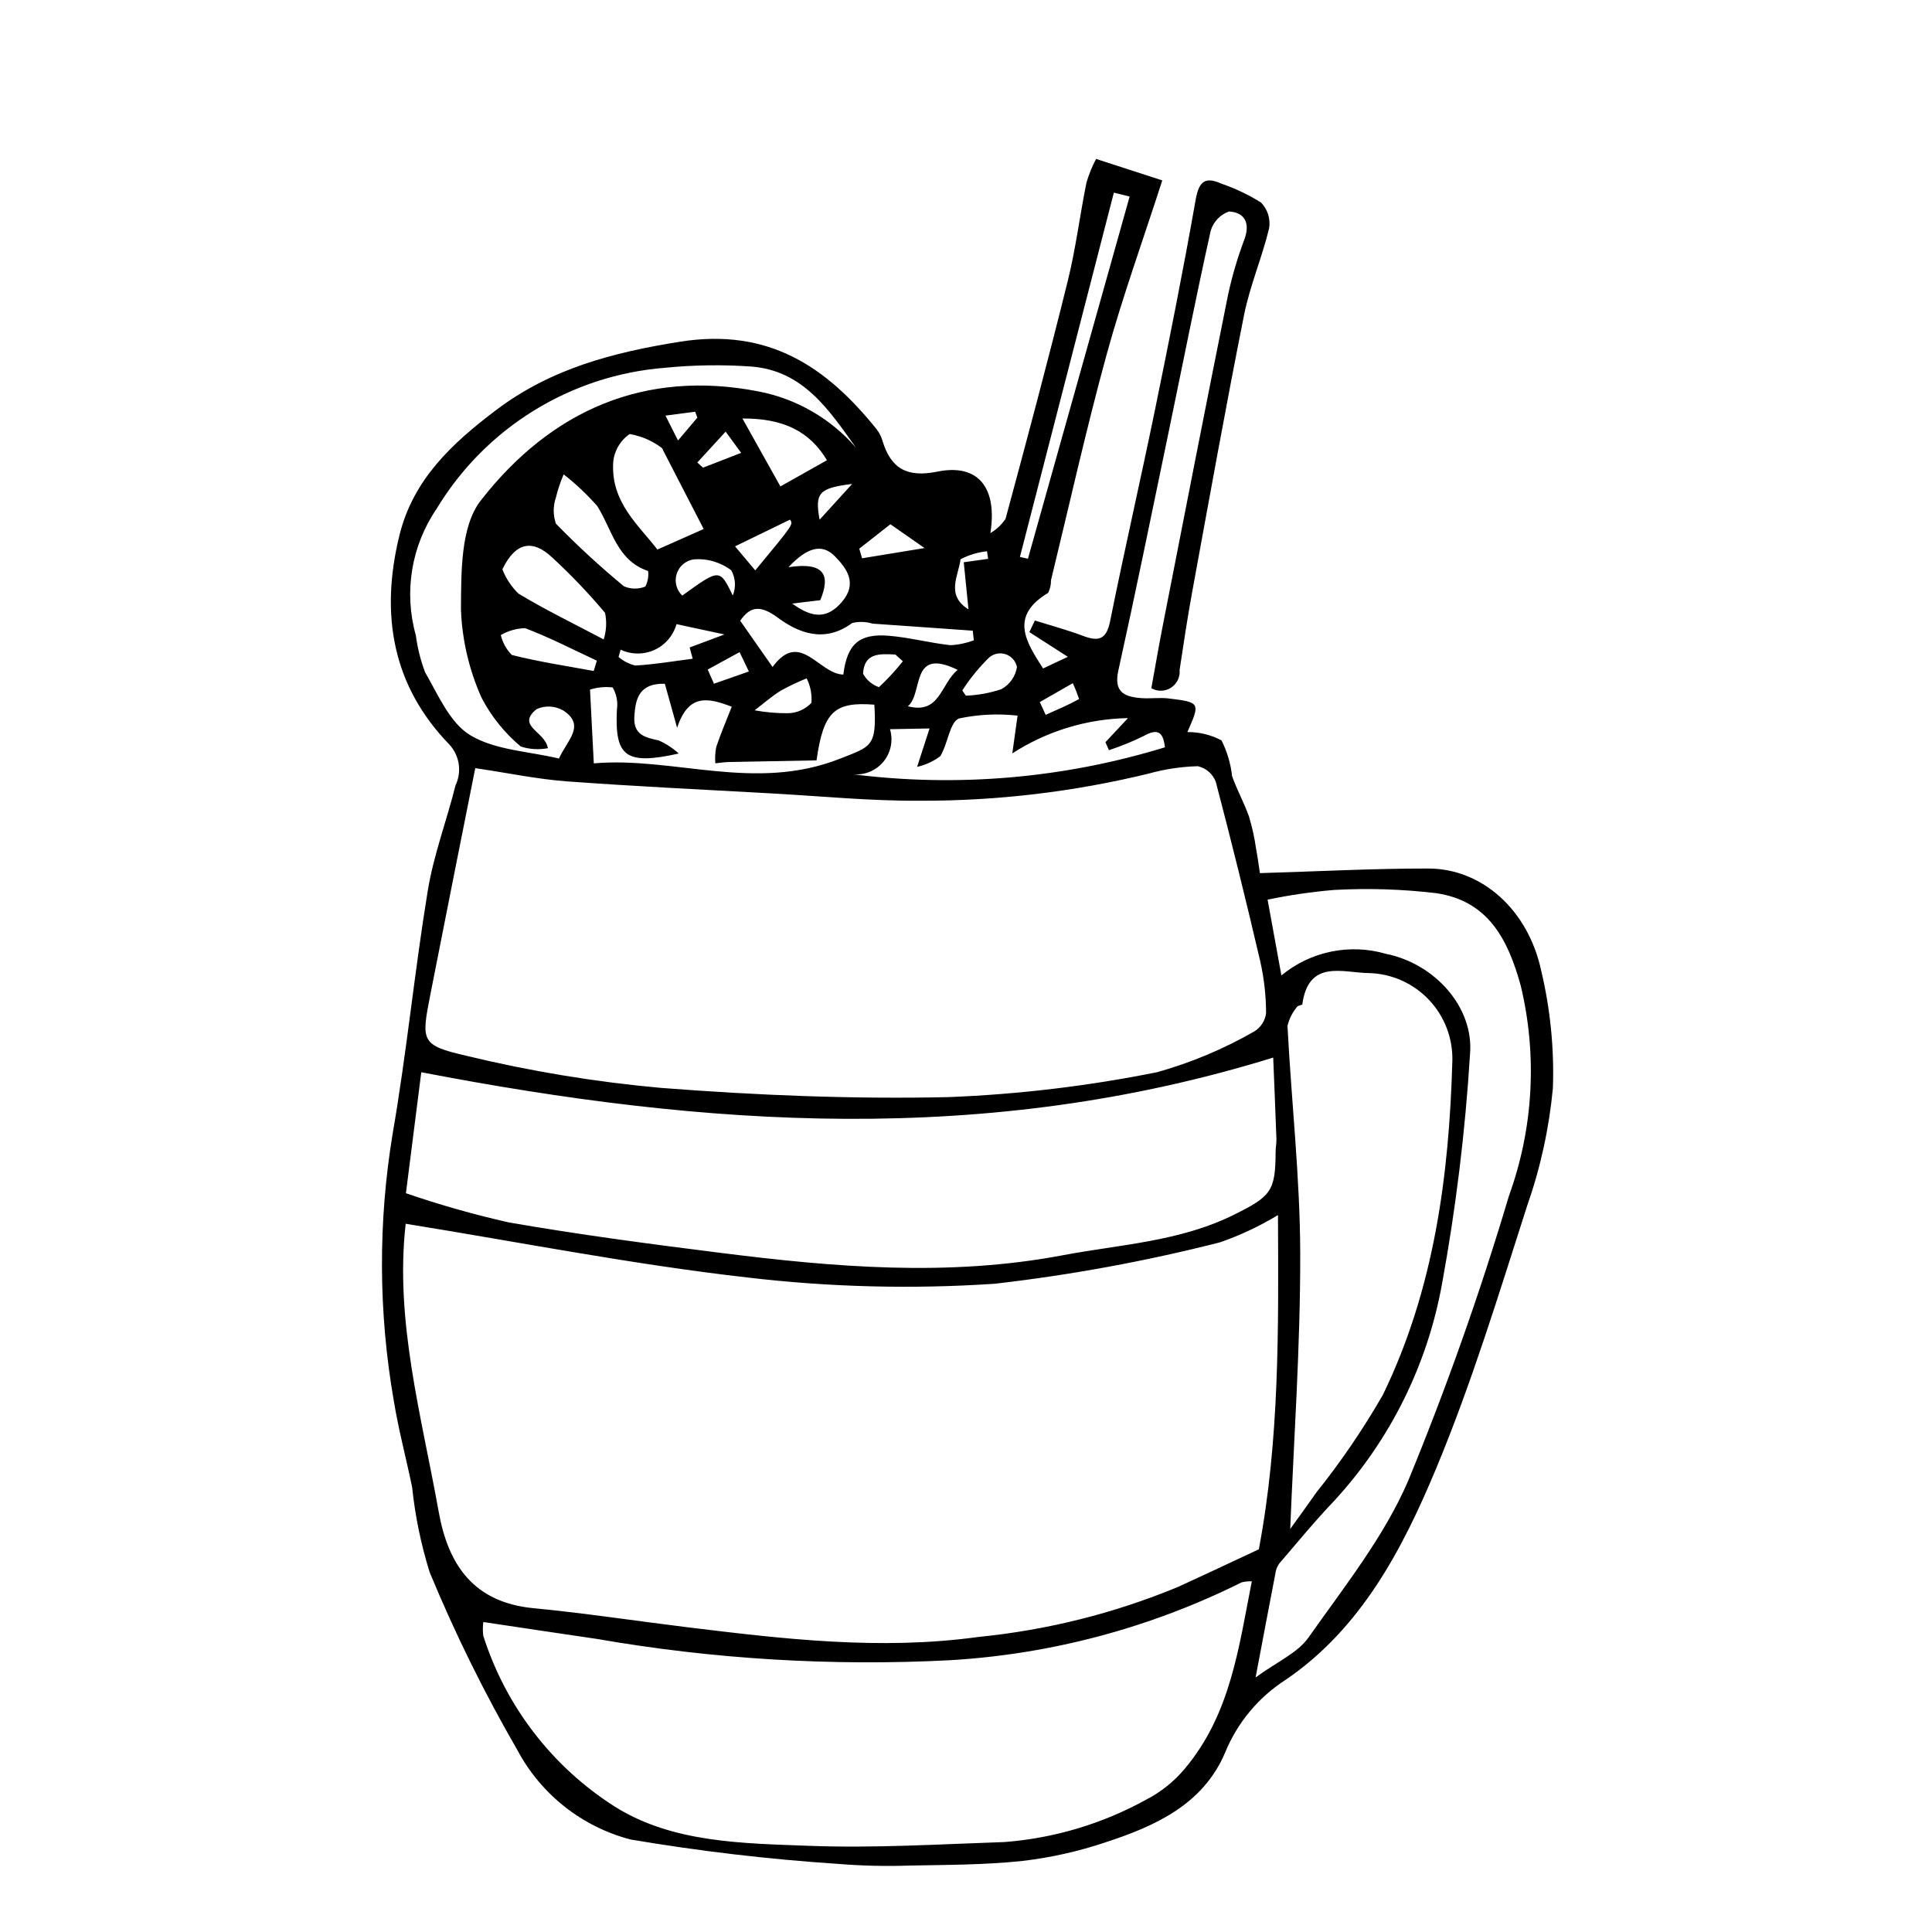 <?xml version="1.0" encoding="UTF-8"?>
<!-- Uploaded to: ICON Repo, www.iconrepo.com, Generator: ICON Repo Mixer Tools -->
<svg fill="#000000" width="800px" height="800px" version="1.1" viewBox="144 144 512 512" xmlns="http://www.w3.org/2000/svg">
 <path d="m418.25 308.44c4.215 1.324 8.5 2.469 12.621 4.023 4.019 1.516 6.289 1.324 7.324-3.844 3.766-18.75 8.07-37.406 11.914-56.145 3.793-18.48 7.484-36.984 10.754-55.543 0.879-4.977 2.566-6.16 6.84-4.258v0.004c3.676 1.262 7.191 2.938 10.484 4.996 1.758 1.809 2.551 4.34 2.141 6.824-1.84 7.711-5.074 15.16-6.621 22.898-4.879 24.438-9.266 48.961-13.762 73.461-1.262 6.875-2.289 13.785-3.34 20.691 0.184 1.867-0.695 3.68-2.269 4.699-1.578 1.02-3.59 1.07-5.219 0.137 1.023-5.617 1.949-11.051 3.008-16.469 5.734-29.258 11.434-58.52 17.316-87.754v0.004c1.082-5.027 2.539-9.961 4.356-14.77 1.609-4.43-0.074-7.121-4.074-7.352v-0.004c-2.34 0.82-4.144 2.703-4.867 5.074-3.965 17.84-7.492 35.762-11.211 53.648-4.363 20.996-8.641 42.008-13.273 62.953-1.277 5.769 1.672 6.961 6.082 7.293 2.418 0.18 4.91-0.199 7.305 0.094 8.324 1.02 8.344 1.152 4.91 8.902l0.004-0.004c3.148-0.016 6.25 0.738 9.039 2.207 1.492 2.969 2.445 6.184 2.809 9.488 1.289 3.668 3.219 7.09 4.496 10.758v0.004c0.828 2.75 1.445 5.559 1.848 8.406 0.496 2.672 0.848 5.379 1.023 6.527 15.27-0.453 29.965-1.238 44.629-1.223 14.211 0.016 26.52 10.938 29.961 27.262v-0.004c2.394 10.129 3.422 20.535 3.055 30.938-1 10.664-3.301 21.168-6.852 31.273-7.496 23.355-14.668 46.918-24.105 69.57-8.875 21.297-19.871 42.328-39.777 55.906-7.258 4.641-12.902 11.414-16.152 19.391-5.856 13.773-18.641 19.496-31.789 23.77v0.004c-7.082 2.371-14.391 4.008-21.809 4.883-9.875 1.055-19.84 1.047-29.762 1.23-6.43 0.227-12.871 0.078-19.285-0.445-18.398-1.223-36.719-3.379-54.898-6.457-12.859-3.363-23.73-11.945-29.984-23.68-8.781-15.18-16.547-30.926-23.25-47.133-2.293-7.332-3.852-14.875-4.648-22.516-1.566-7.641-3.598-15.184-4.856-22.883v-0.004c-4.09-23.457-4.188-47.441-0.293-70.934 3.699-21.379 5.785-42.977 9.305-64.383 1.543-9.391 5.016-18.523 7.34-27.828v-0.004c1.703-3.57 1.082-7.816-1.574-10.75-15.074-15.488-18.504-34.387-13.273-55.574 3.652-14.793 13.973-24.336 25.57-33.102 14.586-11.023 30.996-15.293 48.699-18.125 23.645-3.785 38.945 6.727 52.18 23.195 0.703 0.914 1.227 1.949 1.547 3.055 2.211 7.269 6.406 9.824 14.531 8.168 10.836-2.211 15.953 4.238 14.066 16.285 1.609-0.938 2.984-2.231 4.016-3.781 5.672-20.973 11.273-41.965 16.488-63.039 2.133-8.613 3.207-17.449 4.973-26.148h0.004c0.641-2.141 1.484-4.211 2.527-6.188l17.543 5.691c-5.219 16.18-10.625 31.102-14.793 46.316-5.414 19.754-9.852 39.746-14.699 59.637l-0.004 0.004c0.023 1.16-0.23 2.305-0.742 3.348-10.336 6.191-5.871 12.984-1.355 20.039l6.57-3.09c-3.238-2.078-6.719-4.312-10.203-6.547zm-166.74 159.87c-2.914 25.723 4.195 50.883 8.766 76.414 2.535 14.156 9.387 23.957 25.102 25.461 13.547 1.301 26.996 3.359 40.5 5.016 25.68 3.148 51.352 6.215 77.516 2.594 18.129-1.801 35.895-6.254 52.727-13.215 7.152-3.266 14.262-6.633 21.484-10 5.512-29.172 5.211-58.387 5.07-88.578-4.859 2.953-10.023 5.379-15.398 7.238-19.609 4.992-39.531 8.652-59.637 10.965-21.809 1.465-43.707 0.914-65.414-1.641-30.352-3.438-60.336-9.355-90.715-14.254zm18.441-120.75c-3.949 19.891-7.969 39.902-11.887 59.93-2.434 12.43-2.644 13.512 9.566 16.309v0.004c16.953 4.094 34.184 6.938 51.551 8.5 25.266 1.957 50.738 3.008 76.145 2.445h0.004c18.594-0.73 37.098-2.941 55.34-6.609 8.988-2.519 17.625-6.144 25.719-10.793 1.738-1.059 2.898-2.856 3.137-4.879-0.016-4.613-0.535-9.211-1.547-13.711-3.707-15.902-7.629-31.742-11.77-47.523-0.777-2.117-2.578-3.691-4.781-4.18-4.41 0.121-8.789 0.781-13.039 1.965-19.797 4.824-40.102 7.238-60.477 7.188-13.164 0.09-26.289-1.215-39.43-1.945-18.105-1.008-36.227-1.863-54.301-3.195-7.691-0.566-15.273-2.172-24.23-3.5zm205.79 215.5c-0.918-0.031-1.836 0.066-2.727 0.293-24.102 12.02-50.387 19.035-77.273 20.625-31.285 1.613-62.648-0.277-93.512-5.637-9.898-1.438-19.785-2.945-30.141-4.488-0.16 1.199-0.168 2.414-0.023 3.617 5.949 18.734 18.301 34.781 34.895 45.324 15.305 9.594 33.824 9.699 51.539 10.371 17.188 0.648 34.508-0.426 51.77-1.008 13.133-1.023 25.895-4.844 37.43-11.207 3.965-2.035 7.477-4.852 10.324-8.277 12.074-14.391 14.258-32.027 17.719-49.613zm5.672-138.79c-76.242 23.594-150.31 18.402-225.77 3.883l-4.07 32.066c8.938 3.07 18.031 5.652 27.25 7.731 18.586 3.238 37.34 5.711 56.094 8.07 30.078 3.777 60.23 6.402 90.742 0.633 15.285-2.891 30.953-3.578 45.422-10.766 9.691-4.816 10.938-6.18 10.969-16.578 0.004-1.16 0.258-2.332 0.215-3.488-0.27-7.461-0.586-14.918-0.852-21.551zm4.508 124.92c1.473-2.051 4.223-5.797 6.875-9.605 6.57-8.195 12.492-16.891 17.719-26.008 13.59-28.055 17.516-58.082 18.375-88.484v0.004c0.141-6.019-2.113-11.844-6.266-16.199-4.152-4.356-9.867-6.883-15.883-7.023-6.738-0.039-16-3.836-17.625 8.363-0.422 0.113-0.832 0.254-1.234 0.422-1.309 1.496-2.231 3.285-2.688 5.215 1.047 20.145 3.34 40.227 3.379 60.395 0.047 24.797-1.73 49.66-2.652 72.922zm-2.336-146.69c7.715-6.379 18.09-8.523 27.703-5.727 12.887 2.586 23.363 14.102 22.281 26.586-1.254 20.43-3.734 40.766-7.422 60.895-3.863 21.434-13.73 41.324-28.461 57.363-5.137 5.367-9.859 11.129-14.699 16.773-0.539 0.77-0.879 1.66-0.992 2.594-1.656 8.543-3.262 17.094-5.246 27.559 5.672-4.156 11.125-6.481 14.004-10.566 9.477-13.465 20.078-26.75 26.457-41.617 10.16-24.684 19.062-49.863 26.676-75.445 6.477-17.855 7.562-37.219 3.129-55.688-3.43-12.508-8.77-22.539-22.453-24.531-8.957-1.062-17.988-1.344-26.996-0.852-5.93 0.5-11.816 1.359-17.641 2.578zm-112.75-139.88c-7.117-9.941-13.945-20.441-27.809-21.488-7.57-0.527-15.172-0.418-22.723 0.328-25.055 1.945-47.633 15.875-60.609 37.395-6.695 9.805-8.707 22.07-5.496 33.5 0.441 3.344 1.262 6.625 2.445 9.785 3.473 5.992 6.547 13.418 12.004 16.707 6.59 3.969 15.48 4.258 23.484 6.168 2.141-4.801 7.184-8.766 1.172-12.707h0.004c-2.168-1.27-4.816-1.41-7.109-0.383-5.516 4.539 2.266 5.844 2.996 10.355-2.391 0.457-4.856 0.305-7.172-0.438-4.293-3.586-7.836-7.992-10.414-12.957-3.289-7.352-5.141-15.262-5.449-23.309 0.074-9.754-0.16-21.992 5.254-28.941 18.559-23.816 43.34-34.793 73.602-28.902 10.031 1.93 19.125 7.172 25.82 14.887zm72.098 71.684h0.004c-10.895 0.199-21.516 3.438-30.664 9.355l1.395-10.004-0.004-0.004c-5.176-0.586-10.414-0.332-15.512 0.75-2.465 0.945-2.961 6.758-4.969 10.004-1.828 1.363-3.918 2.324-6.141 2.824l3.301-10.18-10.488 0.195v-0.004c0.906 3.012 0.234 6.277-1.793 8.68-2.023 2.406-5.125 3.625-8.246 3.246 27.832 3.539 56.094 1.109 82.91-7.125-0.441-3.617-1.531-5.332-5.723-2.949v-0.004c-2.949 1.449-6 2.688-9.121 3.719l-0.93-2.121zm-141.57 11.996c21.102-1.855 42.648 7.68 65.215-1.23 8.23-3.25 9.809-3.109 9.137-14.324-10.516-0.812-13.496 1.738-15.324 14.758-7.582 0.141-15.398 0.273-23.215 0.441-1.203 0.027-2.406 0.215-3.609 0.332-0.117-1.441-0.035-2.894 0.242-4.312 1.219-3.629 2.738-7.164 4.113-10.672-6.441-2.492-11.5-3.43-14.48 5.578l-3.25-11.668c-6.746-0.152-7.793 3.832-8.086 8.699-0.289 4.785 2.793 5.547 6.457 6.312h0.004c1.945 0.871 3.738 2.047 5.316 3.481-14.125 3.144-16.977 0.793-16.402-11.57h0.004c0.316-2.051-0.082-4.152-1.125-5.945-2.019-0.238-4.066-0.043-6 0.57zm29.121-62.105c-3.434-6.656-7.09-13.746-10.746-20.836v0.004c-0.047-0.223-0.152-0.43-0.297-0.605-2.508-1.926-5.453-3.207-8.57-3.731-2.504 1.707-4.109 4.453-4.363 7.473-0.691 10.664 6.922 16.832 11.703 23.137zm9.672 24.301 8.586 12.266c7.285-9.973 12.219 1.863 18.75 2.008 1.008-8.105 4.191-10.93 12.043-10.289 5.492 0.449 10.859 1.91 16.344 2.496v0.004c2.117-0.109 4.207-0.543 6.191-1.285l-0.277-2.555c-3.492-0.25-6.984-0.496-10.477-0.746-5.348-0.375-10.691-0.75-16.039-1.121l0.004 0.004c-1.766-0.543-3.644-0.605-5.441-0.18-7.344 5.434-14.242 2.641-19.766-1.445-5.016-3.715-7.512-2.57-9.918 0.848zm103.21-112.41-4.18-1.039-24.898 96.551 2.129 0.465zm-139.38 117.37c0.719-2.277 0.844-4.699 0.363-7.039-4.359-5.199-9.051-10.113-14.043-14.707-5.062-4.762-9.633-4.184-13.172 3.168 0.945 2.418 2.394 4.606 4.25 6.422 7.133 4.312 14.68 7.969 22.602 12.156zm-10.613-43.742c-0.867 2.016-1.562 4.098-2.078 6.231-0.746 2.215-0.738 4.617 0.027 6.828 5.703 5.856 11.723 11.398 18.027 16.602 1.805 0.785 3.852 0.809 5.676 0.07 0.652-1.273 0.906-2.711 0.727-4.129-8.316-2.789-9.539-11.031-13.477-17.203-2.695-3.078-5.676-5.891-8.902-8.398zm47.379-14.809c3.969 7.098 7.348 13.145 10.066 18.004 4.992-2.812 8.535-4.805 12.336-6.945-4.617-7.672-11.504-11.105-22.402-11.059zm-39.41 66.914 0.836-2.727c-6.312-2.938-12.512-6.156-19.02-8.621-2.262 0.062-4.477 0.688-6.438 1.82 0.469 1.996 1.477 3.824 2.914 5.281 7.125 1.805 14.449 2.902 21.707 4.246zm51.598-27.504c9.543-1.457 11.234 2.062 8.438 8.742l-7.43 0.895c5.481 4.019 9.359 3.984 13.141-0.406 4.254-4.945 1.32-8.883-1.789-12.078-3.418-3.504-7.332-2.496-12.359 2.852zm-44.461 21.855-0.559 1.93h-0.004c1.281 1.098 2.801 1.875 4.438 2.277 5.078-0.293 10.141-1.156 15.215-1.805l-0.801-2.984 9.215-3.449-12.711-2.738h0.004c-0.844 3.023-2.973 5.519-5.828 6.824-2.852 1.305-6.133 1.285-8.969-0.055zm16.328-14.332c9.918-7.168 9.918-7.168 13.387-0.012 0.887-2.172 0.742-4.629-0.398-6.68-2.871-2.184-6.457-3.215-10.051-2.891-2.098 0.352-3.812 1.852-4.434 3.883-0.625 2.031-0.043 4.238 1.496 5.699zm74.211 25.125 0.938 1.395c3.191-0.121 6.348-0.695 9.379-1.703 2.238-1.195 3.781-3.371 4.168-5.875-0.324-1.641-1.531-2.969-3.133-3.445-1.602-0.477-3.336-0.027-4.504 1.172-2.574 2.57-4.871 5.406-6.848 8.457zm-55.035 5.277c2.898 0.531 5.844 0.789 8.793 0.773 2.375-0.023 4.637-1.02 6.262-2.754 0.176-2.238-0.262-4.481-1.266-6.488-2.344 0.945-4.625 2.031-6.84 3.25-2.422 1.504-4.594 3.422-6.949 5.219zm0.168-37.086c10.125-12.211 10.125-12.211 9.199-13.438l-14.555 7.074zm53.637 26.363c-12.688-6.156-8.992 6.121-13.184 9.652 8.527 2.223 8.641-5.883 13.184-9.648zm-17.824-38.586-8.25 6.473 0.742 2.551 16.555-2.715zm3.301 36.309-1.984-1.781c-3.945-0.191-8.297-0.582-8.562 5.098v-0.004c0.918 1.664 2.422 2.93 4.215 3.555 2.281-2.129 4.394-4.422 6.332-6.867zm-51.715 2.199 1.656 3.758c3.082-1.082 6.168-2.164 9.25-3.246l-2.457-5.129c-2.816 1.539-5.633 3.078-8.453 4.617zm88.008 8.617 1.555 3.387c2.981-1.332 5.996-2.609 8.852-4.18v-0.004c-0.473-1.43-1.027-2.836-1.664-4.203zm-79.145-66.043-4.113-5.625-7.508 8.188 1.523 1.359zm65.449 28.086-0.301-2.008c-2.449 0.266-4.824 0.98-7.008 2.113-0.496 4.273-4.035 9.5 2.106 13.289l-1.254-12.488zm-44.66-10.371c3.188-3.492 5.918-6.484 8.629-9.48-8.754 1.098-9.938 2.293-8.629 9.48zm-32.395-27.051-0.578-1.566-7.863 1.031 3.312 6.59z"/>
</svg>